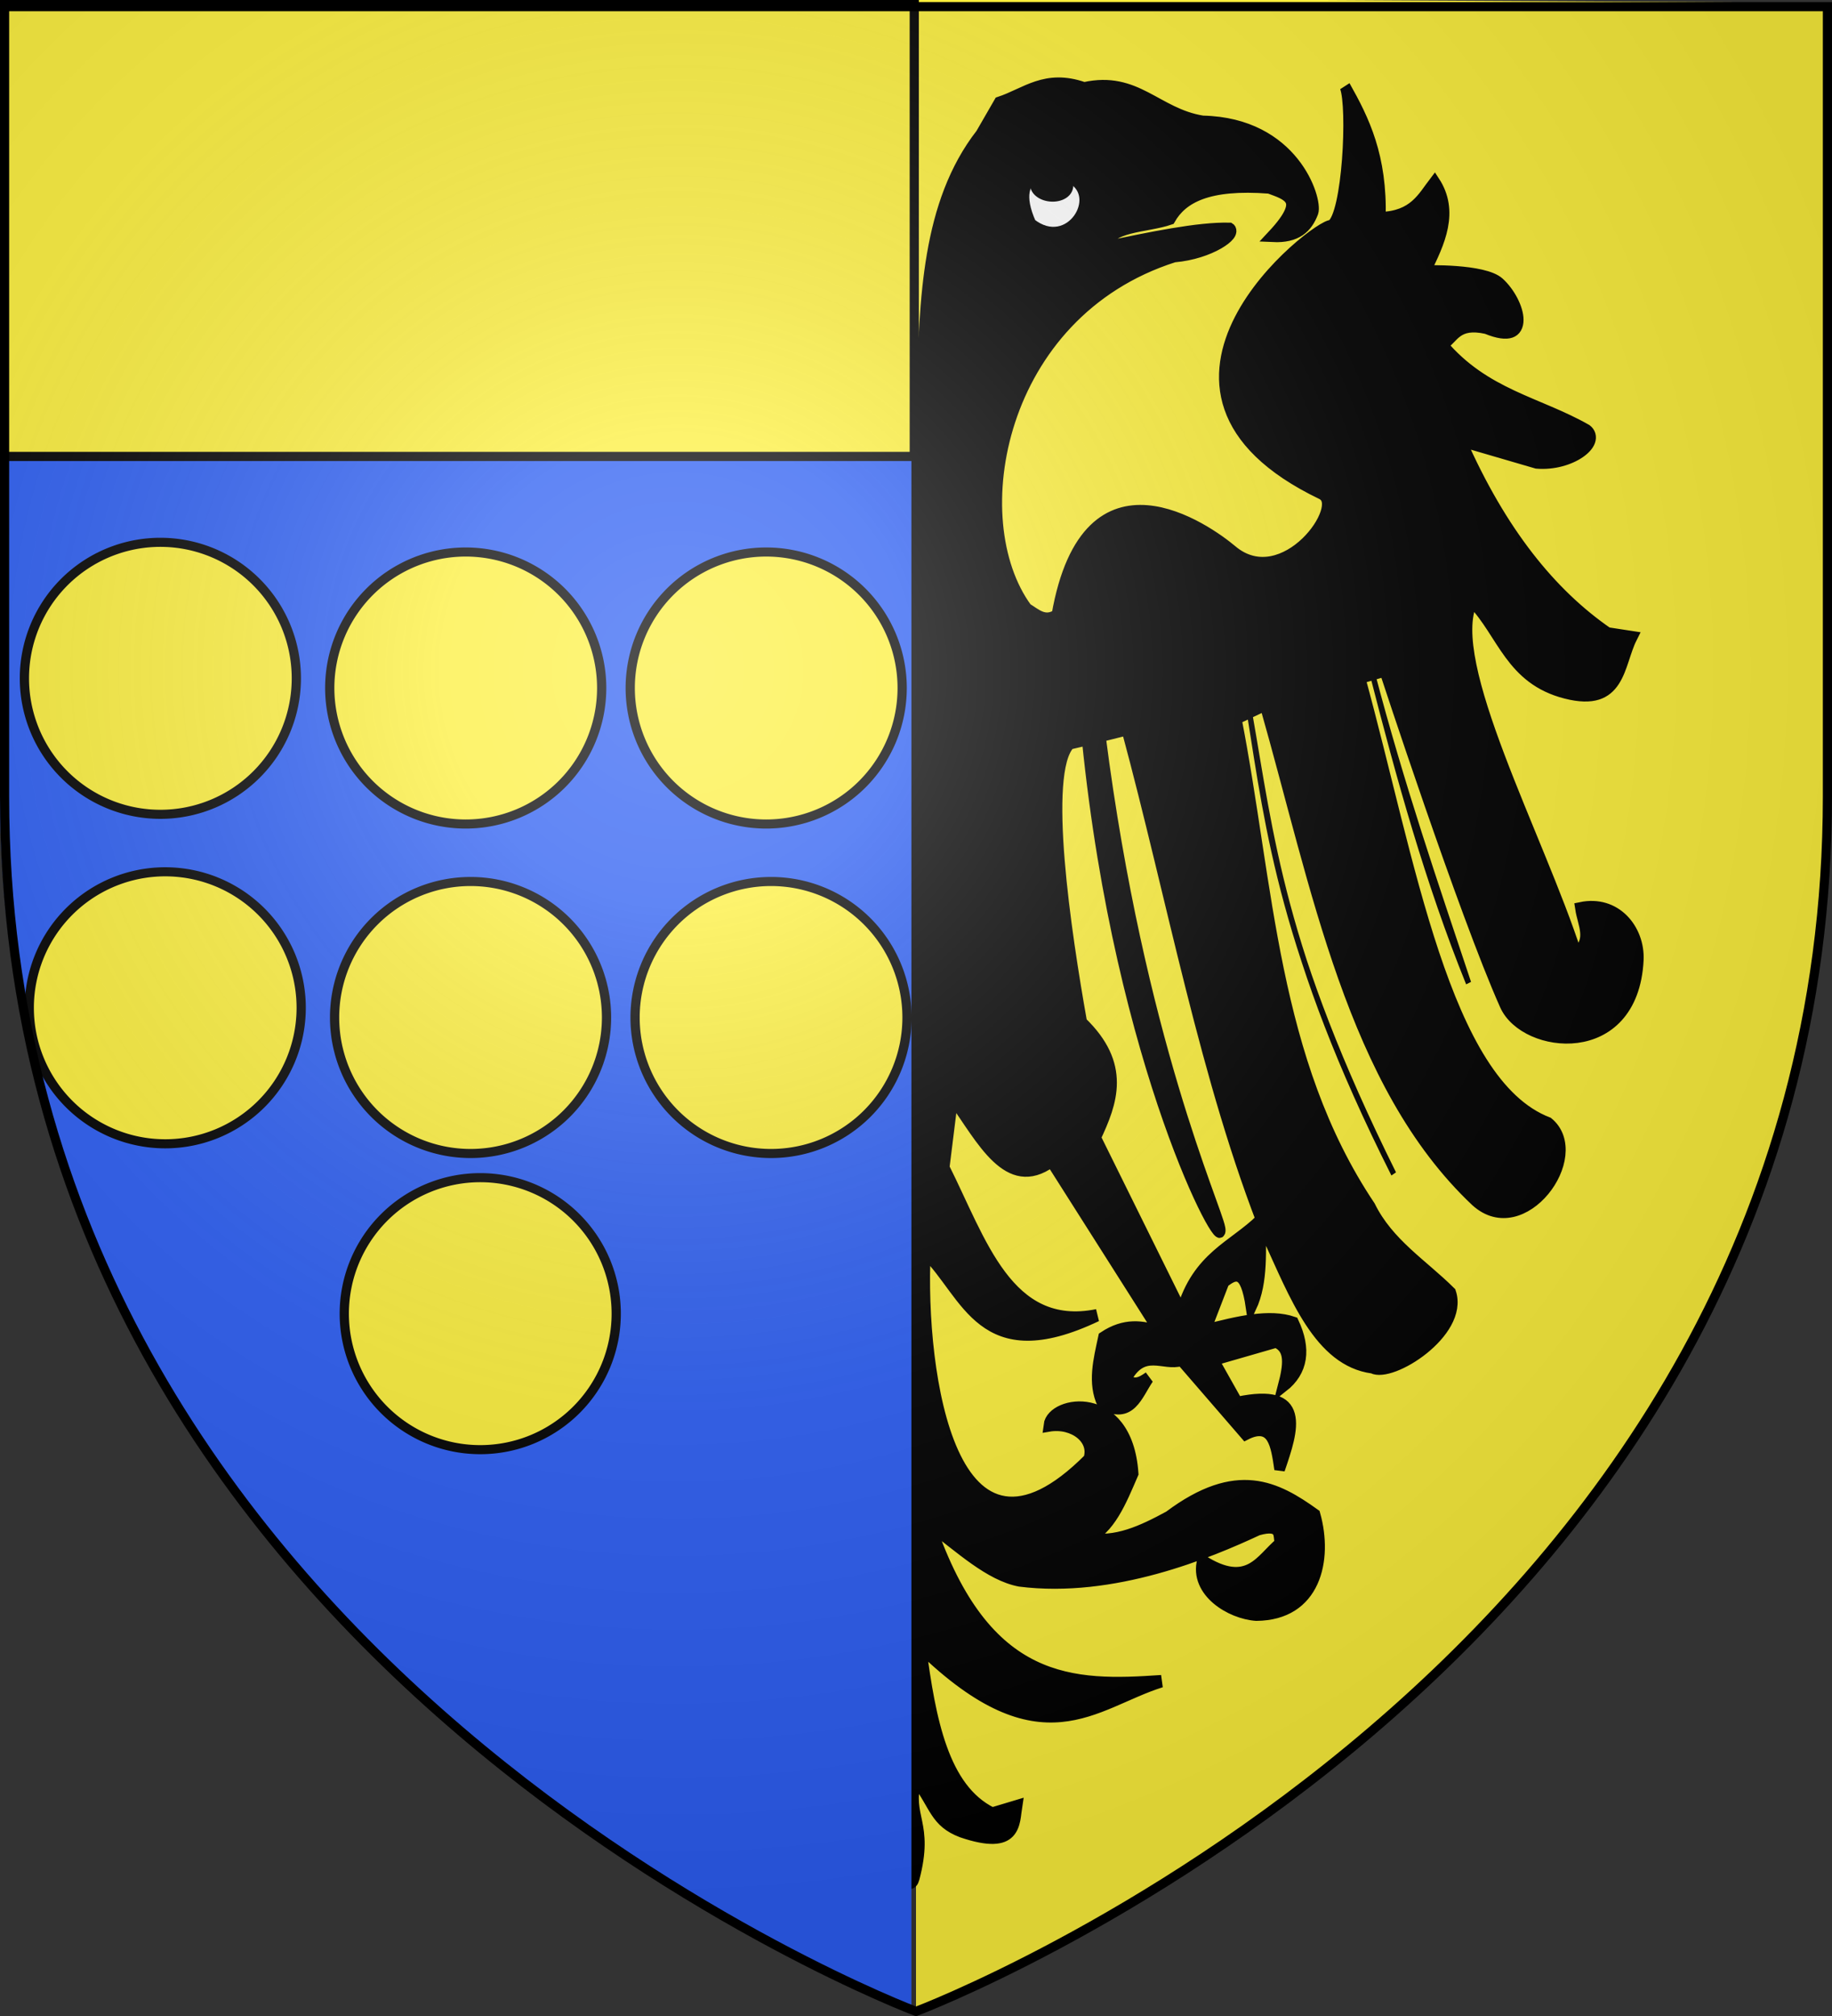 <?xml version="1.0" encoding="UTF-8" standalone="no"?>
<svg
   xmlns:dc="http://purl.org/dc/elements/1.1/"
   xmlns:cc="http://creativecommons.org/ns#"
   xmlns:rdf="http://www.w3.org/1999/02/22-rdf-syntax-ns#"
   xmlns:svg="http://www.w3.org/2000/svg"
   xmlns="http://www.w3.org/2000/svg"
   xmlns:xlink="http://www.w3.org/1999/xlink"
   xmlns:sodipodi="http://sodipodi.sourceforge.net/DTD/sodipodi-0.dtd"
   xmlns:inkscape="http://www.inkscape.org/namespaces/inkscape"
   height="660"
   width="600"
   version="1.0"
   id="svg2"
   sodipodi:version="0.32"
   inkscape:version="0.46"
   sodipodi:docname="Blason_Libercourt.svg"
   sodipodi:docbase="D:\Mes documents\Renaud-Notre Lapin"
   inkscape:export-filename="/Users/olivier/Desktop/Blason Rouge/Blason_Vide_3D.png"
   inkscape:export-xdpi="144"
   inkscape:export-ydpi="144"
   inkscape:output_extension="org.inkscape.output.svg.inkscape">
  <rect width="100%" height="100%" fill="#333333" stroke="none"/>
  <sodipodi:namedview
     inkscape:window-height="712"
     inkscape:window-width="1024"
     inkscape:pageshadow="2"
     inkscape:pageopacity="0.0"
     guidetolerance="10.0"
     gridtolerance="10.0"
     objecttolerance="10.0"
     borderopacity="1.0"
     bordercolor="#666666"
     pagecolor="#ffffff"
     id="base"
     showgrid="false"
     height="660px"
     inkscape:zoom="0.63"
     inkscape:cx="317.84795"
     inkscape:cy="309.9635"
     inkscape:window-x="0"
     inkscape:window-y="22"
     inkscape:current-layer="g2673"
     showguides="true"
     inkscape:guide-bbox="true" />
  <desc
     id="desc4">Flag of Canton of Valais (Wallis)</desc>
  <defs
     id="defs6">
    <inkscape:perspective
       sodipodi:type="inkscape:persp3d"
       inkscape:vp_x="0 : 330 : 1"
       inkscape:vp_y="0 : 1000 : 0"
       inkscape:vp_z="600 : 330 : 1"
       inkscape:persp3d-origin="300 : 220 : 1"
       id="perspective35" />
    <linearGradient
       id="linearGradient2893">
      <stop
         style="stop-color:white;stop-opacity:0.314;"
         offset="0"
         id="stop2895" />
      <stop
         id="stop2897"
         offset="0.19"
         style="stop-color:white;stop-opacity:0.251;" />
      <stop
         style="stop-color:#6b6b6b;stop-opacity:0.125;"
         offset="0.6"
         id="stop2901" />
      <stop
         style="stop-color:black;stop-opacity:0.125;"
         offset="1"
         id="stop2899" />
    </linearGradient>
    <linearGradient
       id="linearGradient2885">
      <stop
         id="stop2887"
         offset="0"
         style="stop-color:white;stop-opacity:1;" />
      <stop
         style="stop-color:white;stop-opacity:1;"
         offset="0.229"
         id="stop2891" />
      <stop
         id="stop2889"
         offset="1"
         style="stop-color:black;stop-opacity:1;" />
    </linearGradient>
    <linearGradient
       id="linearGradient2955">
      <stop
         id="stop2867"
         offset="0"
         style="stop-color:#fd0000;stop-opacity:1;" />
      <stop
         style="stop-color:#e77275;stop-opacity:0.659;"
         offset="0.5"
         id="stop2873" />
      <stop
         style="stop-color:black;stop-opacity:0.323;"
         offset="1"
         id="stop2959" />
    </linearGradient>
    <radialGradient
       inkscape:collect="always"
       xlink:href="#linearGradient2955"
       id="radialGradient2961"
       cx="225.524"
       cy="218.901"
       fx="225.524"
       fy="218.901"
       r="300"
       gradientTransform="matrix(-4.167939e-4,2.183,-1.884,-3.599562e-4,615.597,-289.121)"
       gradientUnits="userSpaceOnUse" />
    <polygon
       id="star"
       transform="scale(53,53)"
       points="0,-1 0.588,0.809 -0.951,-0.309 0.951,-0.309 -0.588,0.809 0,-1 " />
    <clipPath
       id="clip">
      <path
         d="M 0,-200 L 0,600 L 300,600 L 300,-200 L 0,-200 z "
         id="path10" />
    </clipPath>
    <radialGradient
       inkscape:collect="always"
       xlink:href="#linearGradient2955"
       id="radialGradient1911"
       gradientUnits="userSpaceOnUse"
       gradientTransform="matrix(-4.167939e-4,2.183,-1.884,-3.599562e-4,615.597,-289.121)"
       cx="225.524"
       cy="218.901"
       fx="225.524"
       fy="218.901"
       r="300" />
    <radialGradient
       inkscape:collect="always"
       xlink:href="#linearGradient2955"
       id="radialGradient2865"
       gradientUnits="userSpaceOnUse"
       gradientTransform="matrix(0,1.749,-1.593,-1.049767e-7,551.788,-191.29)"
       cx="225.524"
       cy="218.901"
       fx="225.524"
       fy="218.901"
       r="300" />
    <radialGradient
       inkscape:collect="always"
       xlink:href="#linearGradient2955"
       id="radialGradient2871"
       gradientUnits="userSpaceOnUse"
       gradientTransform="matrix(0,1.386,-1.323,-5.741131e-8,-158.082,-109.541)"
       cx="225.524"
       cy="218.901"
       fx="225.524"
       fy="218.901"
       r="300" />
    <radialGradient
       inkscape:collect="always"
       xlink:href="#linearGradient2893"
       id="radialGradient3163"
       gradientUnits="userSpaceOnUse"
       gradientTransform="matrix(1.353,0,0,1.349,-77.629,-85.747)"
       cx="221.445"
       cy="226.331"
       fx="221.445"
       fy="226.331"
       r="300" />
    <inkscape:perspective
       sodipodi:type="inkscape:persp3d"
       inkscape:vp_x="0 : 330 : 1"
       inkscape:vp_y="0 : 1000 : 0"
       inkscape:vp_z="600 : 330 : 1"
       inkscape:persp3d-origin="300 : 220 : 1"
       id="perspective2876" />
    <linearGradient
       id="linearGradient2878">
      <stop
         style="stop-color:#ffffff;stop-opacity:0.314"
         offset="0"
         id="stop2880" />
      <stop
         style="stop-color:#ffffff;stop-opacity:0.251"
         offset="0.19"
         id="stop2882" />
      <stop
         style="stop-color:#6b6b6b;stop-opacity:0.125"
         offset="0.6"
         id="stop2884" />
      <stop
         style="stop-color:#000000;stop-opacity:0.125"
         offset="1"
         id="stop2886" />
    </linearGradient>
    <radialGradient
       cx="285.186"
       cy="200.448"
       r="300"
       fx="285.186"
       fy="200.448"
       id="radialGradient2888"
       xlink:href="#linearGradient2893"
       gradientUnits="userSpaceOnUse"
       gradientTransform="matrix(1.551,0,0,1.35,-227.894,-51.264)" />
    <inkscape:perspective
       sodipodi:type="inkscape:persp3d"
       inkscape:vp_x="0 : 330 : 1"
       inkscape:vp_y="0 : 1000 : 0"
       inkscape:vp_z="600 : 330 : 1"
       inkscape:persp3d-origin="300 : 220 : 1"
       id="perspective204" />
    <linearGradient
       id="linearGradient3353">
      <stop
         style="stop-color:#ffffff;stop-opacity:0.314"
         offset="0"
         id="stop3355" />
      <stop
         style="stop-color:#ffffff;stop-opacity:0.251"
         offset="0.19"
         id="stop3357" />
      <stop
         style="stop-color:#6b6b6b;stop-opacity:0.125"
         offset="0.6"
         id="stop3359" />
      <stop
         style="stop-color:#000000;stop-opacity:0.125"
         offset="1"
         id="stop3361" />
    </linearGradient>
    <radialGradient
       cx="285.186"
       cy="200.448"
       r="300"
       fx="285.186"
       fy="200.448"
       id="radialGradient11919"
       xlink:href="#linearGradient2893"
       gradientUnits="userSpaceOnUse"
       gradientTransform="matrix(1.551,0,0,1.35,-227.894,-51.264)" />
    <inkscape:perspective
       id="perspective28"
       inkscape:persp3d-origin="174.71129 : 121.64757 : 1"
       inkscape:vp_z="349.42258 : 182.47136 : 1"
       inkscape:vp_y="0 : 1000 : 0"
       inkscape:vp_x="0 : 182.47136 : 1"
       sodipodi:type="inkscape:persp3d" />
    <inkscape:perspective
       id="perspective14"
       inkscape:persp3d-origin="372.04724 : 350.78739 : 1"
       inkscape:vp_z="744.09448 : 526.18109 : 1"
       inkscape:vp_y="0 : 1000 : 0"
       inkscape:vp_x="0 : 526.18109 : 1"
       sodipodi:type="inkscape:persp3d" />
    <radialGradient
       r="300"
       fy="226.331"
       fx="221.445"
       cy="226.331"
       cx="221.445"
       gradientTransform="matrix(1.353,0,0,1.349,-77.629,-85.747)"
       gradientUnits="userSpaceOnUse"
       id="radialGradient4883"
       xlink:href="#linearGradient2893"
       inkscape:collect="always" />
    <radialGradient
       r="300"
       fy="218.901"
       fx="225.524"
       cy="218.901"
       cx="225.524"
       gradientTransform="matrix(0,1.386,-1.323,-5.741131e-8,-158.082,-109.541)"
       gradientUnits="userSpaceOnUse"
       id="radialGradient4881"
       xlink:href="#linearGradient2955"
       inkscape:collect="always" />
    <radialGradient
       r="300"
       fy="218.901"
       fx="225.524"
       cy="218.901"
       cx="225.524"
       gradientTransform="matrix(0,1.749,-1.593,-1.049767e-7,551.788,-191.29)"
       gradientUnits="userSpaceOnUse"
       id="radialGradient4879"
       xlink:href="#linearGradient2955"
       inkscape:collect="always" />
    <radialGradient
       r="300"
       fy="218.901"
       fx="225.524"
       cy="218.901"
       cx="225.524"
       gradientTransform="matrix(-4.167939e-4,2.183,-1.884,-3.599562e-4,615.597,-289.121)"
       gradientUnits="userSpaceOnUse"
       id="radialGradient4877"
       xlink:href="#linearGradient2955"
       inkscape:collect="always" />
    <clipPath
       id="clipPath4873">
      <path
         id="path4875"
         d="M 0,-200 L 0,600 L 300,600 L 300,-200 L 0,-200 z " />
    </clipPath>
    <polygon
       points="0,-1 0.588,0.809 -0.951,-0.309 0.951,-0.309 -0.588,0.809 0,-1 "
       transform="scale(53,53)"
       id="polygon4871" />
    <radialGradient
       gradientUnits="userSpaceOnUse"
       gradientTransform="matrix(-4.167939e-4,2.183,-1.884,-3.599562e-4,615.597,-289.121)"
       r="300"
       fy="218.901"
       fx="225.524"
       cy="218.901"
       cx="225.524"
       id="radialGradient4869"
       xlink:href="#linearGradient2955"
       inkscape:collect="always" />
    <linearGradient
       id="linearGradient4861">
      <stop
         style="stop-color:#fd0000;stop-opacity:1;"
         offset="0"
         id="stop4863" />
      <stop
         id="stop4865"
         offset="0.5"
         style="stop-color:#e77275;stop-opacity:0.659;" />
      <stop
         id="stop4867"
         offset="1"
         style="stop-color:black;stop-opacity:0.323;" />
    </linearGradient>
    <linearGradient
       id="linearGradient4853">
      <stop
         style="stop-color:white;stop-opacity:1;"
         offset="0"
         id="stop4855" />
      <stop
         id="stop4857"
         offset="0.229"
         style="stop-color:white;stop-opacity:1;" />
      <stop
         style="stop-color:black;stop-opacity:1;"
         offset="1"
         id="stop4859" />
    </linearGradient>
    <linearGradient
       id="linearGradient4843">
      <stop
         id="stop4845"
         offset="0"
         style="stop-color:white;stop-opacity:0.314;" />
      <stop
         style="stop-color:white;stop-opacity:0.251;"
         offset="0.19"
         id="stop4847" />
      <stop
         id="stop4849"
         offset="0.6"
         style="stop-color:#6b6b6b;stop-opacity:0.125;" />
      <stop
         id="stop4851"
         offset="1"
         style="stop-color:black;stop-opacity:0.125;" />
    </linearGradient>
    <inkscape:perspective
       id="perspective41"
       inkscape:persp3d-origin="300 : 220 : 1"
       inkscape:vp_z="600 : 330 : 1"
       inkscape:vp_y="0 : 1000 : 0"
       inkscape:vp_x="0 : 330 : 1"
       sodipodi:type="inkscape:persp3d" />
    <inkscape:perspective
       id="perspective16"
       inkscape:persp3d-origin="138.39273 : 97.22407 : 1"
       inkscape:vp_z="276.78546 : 145.83611 : 1"
       inkscape:vp_y="0 : 1000 : 0"
       inkscape:vp_x="0 : 145.83611 : 1"
       sodipodi:type="inkscape:persp3d" />
  </defs>
  <g
     inkscape:groupmode="layer"
     id="layer3"
     inkscape:label="Fond écu"
     style="display:inline">
    <g
       transform="matrix(1.455,0,0,1.378,-185.073,-415.312)"
       id="g3371"
       inkscape:label="Calque 1" />
    <path
       id="path4935"
       style="fill:#fcef3c;fill-opacity:1;fill-rule:evenodd;stroke:none;stroke-width:1px;stroke-linecap:butt;stroke-linejoin:miter;stroke-opacity:1;display:inline"
       d="M 300,657.209 C 300,381.816 300,329.411 300,-0.701 L 598.5,0.886 L 598.5,259.438 C 598.5,544.889 300,657.209 300,657.209 z"
       sodipodi:nodetypes="ccccc" />
    <g
       id="g1932"
       transform="matrix(1.745,0,0,2.039,287.888,25.356)">
      <path
         sodipodi:nodetypes="ccccccccccccsscccccscccccccscccssccccccccccccscccccccccccccccccccccccccccccccccccccccccccccscccccccccccccccccccccccccccccccccccccccccccccsccccccccccccsscccscccccccscccccssccccccccccccccccc"
         id="path1308"
         style="fill:#000000;fill-opacity:1;fill-rule:evenodd;stroke:#000000;stroke-width:2;stroke-linecap:butt;stroke-linejoin:miter;stroke-miterlimit:4;stroke-dasharray:none;stroke-opacity:1"
         d="M -23.385,0.178 C -24.84,0.168 -26.431,0.381 -28.26,0.928 C -38.146,-0.94 -41.881,5.115 -50.51,6.303 C -67.729,6.623 -72.017,18.867 -71.26,20.771 C -70.234,23.103 -68.295,24.806 -63.666,24.615 C -70.222,18.605 -66.265,17.895 -63.01,16.834 C -51.575,16.087 -46.753,18.367 -44.447,21.834 C -39.978,23.158 -32.633,22.863 -32.228,26.49 C -40.45,25.033 -49.627,23.35 -55.603,23.49 C -57.003,24.209 -52.08,27.356 -45.166,27.865 C -12.133,36.869 -5.31,70.233 -17.572,84.553 C -19.291,85.441 -20.886,86.863 -23.166,85.553 C -28.832,57.953 -51.635,72.051 -56.103,75.271 C -65.725,82.207 -77.696,67.949 -72.791,65.928 C -32.173,49.193 -71.866,22.833 -74.666,23.053 C -77.763,21.353 -78.708,3.907 -77.228,0.646 C -80.838,6.121 -84.193,11.89 -83.885,21.771 C -90.124,21.619 -91.713,18.59 -94.041,15.99 C -97.643,20.691 -95.076,25.509 -92.228,30.334 C -92.228,30.334 -103.338,30.027 -106.228,32.271 C -110.149,35.315 -112.544,42.454 -103.76,39.365 C -98.214,38.321 -97.765,40.857 -95.51,42.115 C -103.556,50.262 -113.527,51.43 -122.603,55.865 C -125.358,57.676 -119.68,61.465 -113.197,60.99 L -98.916,57.428 C -106.634,72.422 -116.019,82.235 -126.541,88.459 L -131.103,89.053 C -128.561,93.385 -129.093,100.202 -118.666,97.928 C -108.239,95.653 -106.791,88.338 -101.103,83.271 C -95.721,93.094 -113.651,121.254 -120.697,139.928 C -123.728,137.62 -121.888,135.072 -121.447,132.584 C -128.127,131.382 -132.544,136.087 -132.26,140.896 C -131.298,157.14 -110.945,155.08 -107.26,148.021 C -99.582,133.318 -84.666,94.396 -84.666,94.396 L -80.041,95.553 C -89.443,124.861 -95.965,160.747 -115.416,167.115 C -122.723,172.214 -110.625,186.357 -101.728,179.459 C -78.508,160.73 -71.945,129.069 -62.197,99.896 L -56.822,102.084 C -62.932,128.833 -63.551,157.027 -81.947,180.521 C -85.412,186.55 -91.849,189.89 -97.072,194.334 C -99.464,200.476 -86.059,207.895 -82.385,206.271 C -72.326,205.121 -67.795,194.639 -62.697,185.146 C -51.053,160.228 -44.899,131.091 -36.291,103.834 L -31.322,104.896 C -38.627,153.644 -53.048,180.474 -53.791,183.99 C -54.831,188.916 -35.121,158.431 -28.853,105.428 L -25.603,106.084 C -20.371,110.878 -24.846,136.549 -27.853,150.959 C -36.14,157.794 -33.591,163.619 -30.416,169.396 L -46.572,197.365 C -49.495,188.639 -56.192,187.011 -61.416,182.615 C -61.281,187.398 -61.931,192.383 -59.635,196.615 C -58.513,190.129 -56.557,191.209 -54.572,192.49 L -50.978,200.396 C -57.037,199.065 -63.063,197.8 -67.603,199.146 C -69.917,203.365 -69.367,206.775 -65.666,209.271 C -66.631,206.106 -67.11,203.194 -64.26,202.146 L -52.51,205.053 L -57.072,211.99 C -70.062,209.674 -67.584,216.11 -64.978,222.615 C -64.317,218.696 -63.678,214.728 -58.572,216.99 L -46.51,205.084 C -43.049,205.987 -39.392,202.922 -36.135,208.084 C -37.469,209.504 -38.93,208.844 -40.385,207.959 C -38.287,210.552 -37.079,214.539 -31.697,212.084 C -29.861,208.781 -31.009,205.136 -31.916,201.521 C -35.834,199.293 -39.224,199.681 -42.51,200.678 L -22.103,173.178 C -13.86,178.229 -9.007,169.505 -3.603,163.053 L -1.978,174.24 C -8.933,186.091 -14.009,200.812 -30.697,197.928 C -8.923,206.795 -6.307,194.379 1.553,187.803 C 2.618,207.403 -3.441,243.168 -29.135,221.084 C -30.4,217.664 -26.244,214.943 -21.666,215.615 C -22.206,211.774 -36.388,209.731 -37.478,223.303 C -35.267,227.688 -33.164,232.232 -28.822,233.771 C -34.117,234.703 -39.133,232.65 -44.135,230.334 C -56.912,222.144 -64.422,225.567 -71.635,229.99 C -73.969,237.115 -71.764,245.906 -60.572,245.99 C -55.588,245.711 -49.017,242.128 -50.478,237.365 C -59.125,242.08 -61.308,237.185 -65.041,234.584 C -64.646,233.23 -65.452,231.184 -60.947,232.271 C -51.842,235.903 -33.751,242.411 -16.135,240.49 C -10.43,239.559 -4.921,235.076 0.647,231.521 C -9.874,257.817 -26.222,257.646 -42.76,256.678 C -30.052,260.084 -20.248,269.938 2.365,251.146 C 0.572,262.954 -1.871,274.055 -11.01,277.928 L -15.666,276.74 C -15.191,279.257 -15.791,283.862 -5.228,280.771 C -0.198,279.12 2.11,272.706 5.74,268.584 C -2.386,280.307 5.365,293.109 6.606,289.098 C 9.359,280.205 5.131,279.536 6.936,273.312 C 10.566,277.434 10.438,279.943 15.469,281.594 C 26.032,284.684 25.4,280.08 25.875,277.562 L 21.25,278.75 C 12.111,274.878 9.638,263.776 7.844,251.969 C 30.458,270.76 40.292,260.906 53,257.5 C 36.463,258.468 20.083,258.64 9.562,232.344 C 15.13,235.899 20.671,240.381 26.375,241.312 C 43.991,243.233 62.051,236.726 71.156,233.094 C 75.661,232.006 74.887,234.052 75.281,235.406 C 71.548,238.007 69.334,242.902 60.688,238.188 C 59.227,242.95 65.828,246.533 70.812,246.812 C 82.004,246.728 84.178,237.937 81.844,230.812 C 74.631,226.389 67.153,222.966 54.375,231.156 C 49.373,233.472 44.326,235.526 39.031,234.594 C 43.373,233.054 45.476,228.51 47.688,224.125 C 46.598,210.553 32.415,212.597 31.875,216.438 C 36.453,215.765 40.61,218.487 39.344,221.906 C 13.65,243.99 7.622,208.225 8.688,188.625 C 16.548,195.201 19.133,207.617 40.906,198.75 C 24.218,201.634 19.174,186.913 12.219,175.062 L 13.844,163.875 C 19.248,170.328 24.1,179.051 32.344,174 L 52.75,201.5 C 49.465,200.503 46.043,200.116 42.125,202.344 C 41.218,205.958 40.101,209.604 41.938,212.906 C 47.319,215.362 48.496,211.374 50.594,208.781 C 49.139,209.666 47.71,210.326 46.375,208.906 C 49.633,203.744 53.289,206.809 56.75,205.906 L 68.781,217.812 C 73.887,215.55 74.526,219.518 75.188,223.438 C 77.794,216.933 80.272,210.497 67.281,212.812 L 62.719,205.875 L 74.5,202.969 C 77.351,204.016 76.84,206.929 75.875,210.094 C 79.576,207.598 80.126,204.187 77.812,199.969 C 73.272,198.623 67.277,199.887 61.219,201.219 L 64.781,193.312 C 66.766,192.031 68.723,190.951 69.844,197.438 C 72.14,193.206 71.522,188.22 71.656,183.438 C 66.433,187.833 59.704,189.461 56.781,198.188 L 40.625,170.219 C 43.8,164.441 46.349,158.616 38.062,151.781 C 35.055,137.371 30.581,111.701 35.812,106.906 L 39.062,106.25 C 45.33,159.253 65.04,189.738 64,184.812 C 63.258,181.296 48.836,154.467 41.531,105.719 L 46.5,104.656 C 55.109,131.914 61.262,161.051 72.906,185.969 C 78.004,195.462 82.535,205.943 92.594,207.094 C 96.268,208.717 109.705,201.298 107.312,195.156 C 102.089,190.712 95.652,187.372 92.188,181.344 C 73.791,157.849 73.141,129.656 67.031,102.906 L 72.438,100.719 C 82.185,129.891 88.748,161.552 111.969,180.281 C 120.865,187.179 132.932,173.036 125.625,167.938 C 106.174,161.569 99.652,125.683 90.25,96.375 L 94.906,95.219 C 94.906,95.219 109.791,134.14 117.469,148.844 C 121.154,155.903 141.538,157.962 142.5,141.719 C 142.785,136.909 138.337,132.204 131.656,133.406 C 132.097,135.895 133.937,138.442 130.906,140.75 C 123.86,122.076 105.962,93.916 111.344,84.094 C 117.031,89.16 118.448,96.475 128.875,98.75 C 139.302,101.025 138.771,94.207 141.312,89.875 L 136.781,89.281 C 126.26,83.057 116.875,73.244 109.156,58.25 L 123.406,61.812 C 129.889,62.287 135.599,58.498 132.844,56.688 C 123.767,52.253 113.765,51.084 105.719,42.938 C 107.974,41.679 108.424,39.143 113.969,40.188 C 122.753,43.276 120.358,36.138 116.438,33.094 C 113.547,30.85 102.469,31.156 102.469,31.156 C 105.317,26.331 107.884,21.514 104.281,16.812 C 101.953,19.413 100.333,22.441 94.094,22.594 C 94.403,12.712 91.079,6.943 87.469,1.469 C 88.949,4.729 87.972,22.175 84.875,23.875 C 82.076,23.655 42.382,50.015 83,66.75 C 87.905,68.771 75.934,83.029 66.312,76.094 C 61.845,72.873 39.041,58.775 33.375,86.375 C 31.096,87.686 29.501,86.263 27.781,85.375 C 15.519,71.055 22.374,37.691 55.406,28.688 C 62.321,28.178 67.244,25.031 65.844,24.312 C 59.868,24.173 50.659,25.855 42.438,27.312 C 42.843,23.685 50.187,23.98 54.656,22.656 C 56.963,19.189 61.784,16.909 73.219,17.656 C 76.475,18.718 80.432,19.427 73.875,25.438 C 78.504,25.628 80.443,23.925 81.469,21.594 C 82.226,19.69 77.97,7.445 60.75,7.125 C 52.121,5.937 48.386,-0.118 38.5,1.75 C 31.185,-0.436 27.456,2.72 22.531,4.094 L 19.094,9.188 C 9.008,20.281 8.533,35.646 8.081,51.021 C 4.906,32.024 1.327,17.606 -8.853,8.365 L -12.291,3.271 C -15.984,2.241 -19.018,0.206 -23.385,0.178 z" />
      <path
         id="path2185"
         style="fill:#ffffff;fill-opacity:1;fill-rule:evenodd;stroke:#000000;stroke-width:2;stroke-linecap:butt;stroke-linejoin:miter;stroke-miterlimit:4;stroke-dasharray:none;stroke-opacity:1"
         d="M 28.544,23.597 C 23.671,14.312 33.415,14.149 36.157,16.069 C 42.342,19.204 35.747,28.471 28.544,23.597 z" />
      <path
         id="path1310"
         style="fill:#000000;fill-opacity:1;stroke:#000000;stroke-width:2;stroke-miterlimit:4;stroke-dasharray:none;stroke-opacity:1"
         transform="matrix(0.53,2.761428e-2,-3.495718e-2,0.671,-125.94,-235.46)"
         d="M 329.391,363.244 C 329.393,364.952 326.4,366.337 322.708,366.337 C 319.016,366.337 316.023,364.952 316.025,363.244 C 316.023,361.537 319.016,360.152 322.708,360.152 C 326.4,360.152 329.393,361.537 329.391,363.244 L 329.391,363.244 z" />
      <path
         id="path2189"
         style="fill:none;fill-opacity:0.75;fill-rule:evenodd;stroke:#000000;stroke-width:1px;stroke-linecap:butt;stroke-linejoin:miter;stroke-opacity:1"
         d="M 69.564,102.167 C 73.531,121.333 75.594,140.317 96.598,176.047 C 75.658,139.996 73.084,120.98 69.564,102.167 z" />
      <path
         id="path2191"
         style="fill:none;fill-opacity:0.75;fill-rule:evenodd;stroke:#000000;stroke-width:1px;stroke-linecap:butt;stroke-linejoin:miter;stroke-opacity:1"
         d="M 92.567,95.645 C 98.147,113.812 104.367,129.272 110.646,145.399 C 102.972,129.136 97.591,112.425 92.567,95.645 z" />
      <path
         id="path1878"
         style="fill:#ffffff;fill-opacity:1;fill-rule:evenodd;stroke:#000000;stroke-width:2;stroke-linecap:butt;stroke-linejoin:miter;stroke-miterlimit:4;stroke-dasharray:none;stroke-opacity:1"
         d="M -30.655,23.597 C -25.782,14.312 -35.525,14.149 -38.267,16.069 C -44.453,19.204 -37.858,28.471 -30.655,23.597 z" />
      <path
         id="path1880"
         style="fill:#000000;fill-opacity:1;stroke:#000000;stroke-width:2;stroke-miterlimit:4;stroke-dasharray:none;stroke-opacity:1"
         transform="matrix(-0.53,2.761428e-2,3.495718e-2,0.671,123.83,-235.46)"
         d="M 329.391,363.244 C 329.393,364.952 326.4,366.337 322.708,366.337 C 319.016,366.337 316.023,364.952 316.025,363.244 C 316.023,361.537 319.016,360.152 322.708,360.152 C 326.4,360.152 329.393,361.537 329.391,363.244 L 329.391,363.244 z" />
      <path
         id="path1882"
         style="fill:none;fill-opacity:0.75;fill-rule:evenodd;stroke:#000000;stroke-width:1px;stroke-linecap:butt;stroke-linejoin:miter;stroke-opacity:1"
         d="M -71.674,102.167 C -75.641,121.333 -77.704,140.317 -98.708,176.047 C -77.769,139.996 -75.194,120.98 -71.674,102.167 z" />
      <path
         id="path1884"
         style="fill:none;fill-opacity:0.75;fill-rule:evenodd;stroke:#000000;stroke-width:1px;stroke-linecap:butt;stroke-linejoin:miter;stroke-opacity:1"
         d="M -94.677,95.645 C -100.257,113.812 -106.477,129.272 -112.757,145.399 C -105.083,129.136 -99.701,112.425 -94.677,95.645 z" />
    </g>
    <g
       style="display:inline"
       id="g2673"
       transform="translate(-1.5,-1.291)">
      <path
         sodipodi:nodetypes="ccccc"
         d="M 300,658.5 C 300,383.106 300,330.702 300,0.589 L 1.5,2.176 L 1.5,260.728 C 1.5,546.18 300,658.5 300,658.5 z"
         style="fill:#2b5df2;fill-opacity:1;fill-rule:evenodd;stroke:none;stroke-width:1px;stroke-linecap:butt;stroke-linejoin:miter;stroke-opacity:1"
         id="path2855" />
      <path
         transform="matrix(0.951,0,0,0.935,492.542,93.053)"
         d="M -414.286,139.365 A 46.825,47.619 0 1 1 -507.937,139.365 A 46.825,47.619 0 1 1 -414.286,139.365 z"
         sodipodi:ry="47.619049"
         sodipodi:rx="46.825397"
         sodipodi:cy="139.36508"
         sodipodi:cx="-461.11111"
         id="path2659"
         style="opacity:1;fill:#fcef3c;fill-opacity:1;fill-rule:nonzero;stroke:#000000;stroke-width:3.181;stroke-linecap:round;stroke-linejoin:miter;marker:none;marker-start:none;marker-mid:none;marker-end:none;stroke-miterlimit:4;stroke-dasharray:none;stroke-dashoffset:0;stroke-opacity:1;visibility:visible;display:inline;overflow:visible;enable-background:accumulate"
         sodipodi:type="arc" />
      <use
         height="660"
         width="600"
         transform="translate(100,3.175)"
         id="use2661"
         xlink:href="#path2659"
         y="0"
         x="0"
         style="stroke-width:3;stroke-miterlimit:4;stroke-dasharray:none" />
      <use
         height="660"
         width="600"
         transform="translate(98.413,0)"
         id="use2663"
         xlink:href="#use2661"
         y="0"
         x="0"
         style="stroke-width:3;stroke-miterlimit:4;stroke-dasharray:none" />
      <use
         height="660"
         width="600"
         transform="translate(1.587,107.867)"
         id="use2665"
         xlink:href="#path2659"
         y="0"
         x="0"
         style="stroke-width:3;stroke-miterlimit:4;stroke-dasharray:none" />
      <use
         height="660"
         width="600"
         transform="translate(1.587,107.867)"
         id="use2667"
         xlink:href="#use2661"
         y="0"
         x="0"
         style="stroke-width:3;stroke-miterlimit:4;stroke-dasharray:none" />
      <use
         height="660"
         width="600"
         transform="translate(1.587,107.867)"
         id="use2669"
         xlink:href="#use2663"
         y="0"
         x="0"
         style="stroke-width:3;stroke-miterlimit:4;stroke-dasharray:none" />
      <use
         height="660"
         width="600"
         transform="translate(104.762,208)"
         id="use2671"
         xlink:href="#path2659"
         y="0"
         x="0"
         style="stroke-width:3;stroke-miterlimit:4;stroke-dasharray:none" />
      <rect
         style="opacity:1;fill:#fcef3c;fill-opacity:1;fill-rule:nonzero;stroke:#000000;stroke-width:3;stroke-linecap:butt;stroke-miterlimit:4;stroke-dasharray:none;stroke-opacity:1"
         id="rect2466"
         width="298.86"
         height="148.86"
         x="2.07"
         y="1.861" />
    </g>
  </g>
  <g
     inkscape:groupmode="layer"
     id="layer4"
     inkscape:label="Meubles"
     sodipodi:insensitive="true" />
  <g
     inkscape:groupmode="layer"
     id="layer2"
     inkscape:label="Reflet final"
     sodipodi:insensitive="true">
    <path
       sodipodi:nodetypes="cccccc"
       d="M 300,658.5 C 300,658.5 598.5,546.18 598.5,260.728 C 598.5,-24.723 598.5,2.176 598.5,2.176 L 1.5,2.176 L 1.5,260.728 C 1.5,546.18 300,658.5 300,658.5 z "
       style="opacity:1;fill:url(#radialGradient3163);fill-opacity:1;fill-rule:evenodd;stroke:none;stroke-width:1px;stroke-linecap:butt;stroke-linejoin:miter;stroke-opacity:1"
       id="path2875"
       inkscape:export-xdpi="144"
       inkscape:export-ydpi="144" />
  </g>
  <g
     inkscape:groupmode="layer"
     id="layer1"
     inkscape:label="Contour final"
     sodipodi:insensitive="true">
    <path
       sodipodi:nodetypes="cccccc"
       d="M 300,658.5 C 300,658.5 1.5,546.18 1.5,260.728 C 1.5,-24.723 1.5,2.176 1.5,2.176 L 598.5,2.176 L 598.5,260.728 C 598.5,546.18 300,658.5 300,658.5 z "
       style="opacity:1;fill:none;fill-opacity:1;fill-rule:evenodd;stroke:#000000;stroke-width:3;stroke-linecap:butt;stroke-linejoin:miter;stroke-miterlimit:4;stroke-dasharray:none;stroke-opacity:1"
       id="path1411"
       inkscape:export-xdpi="144"
       inkscape:export-ydpi="144" />
  </g>
</svg>
